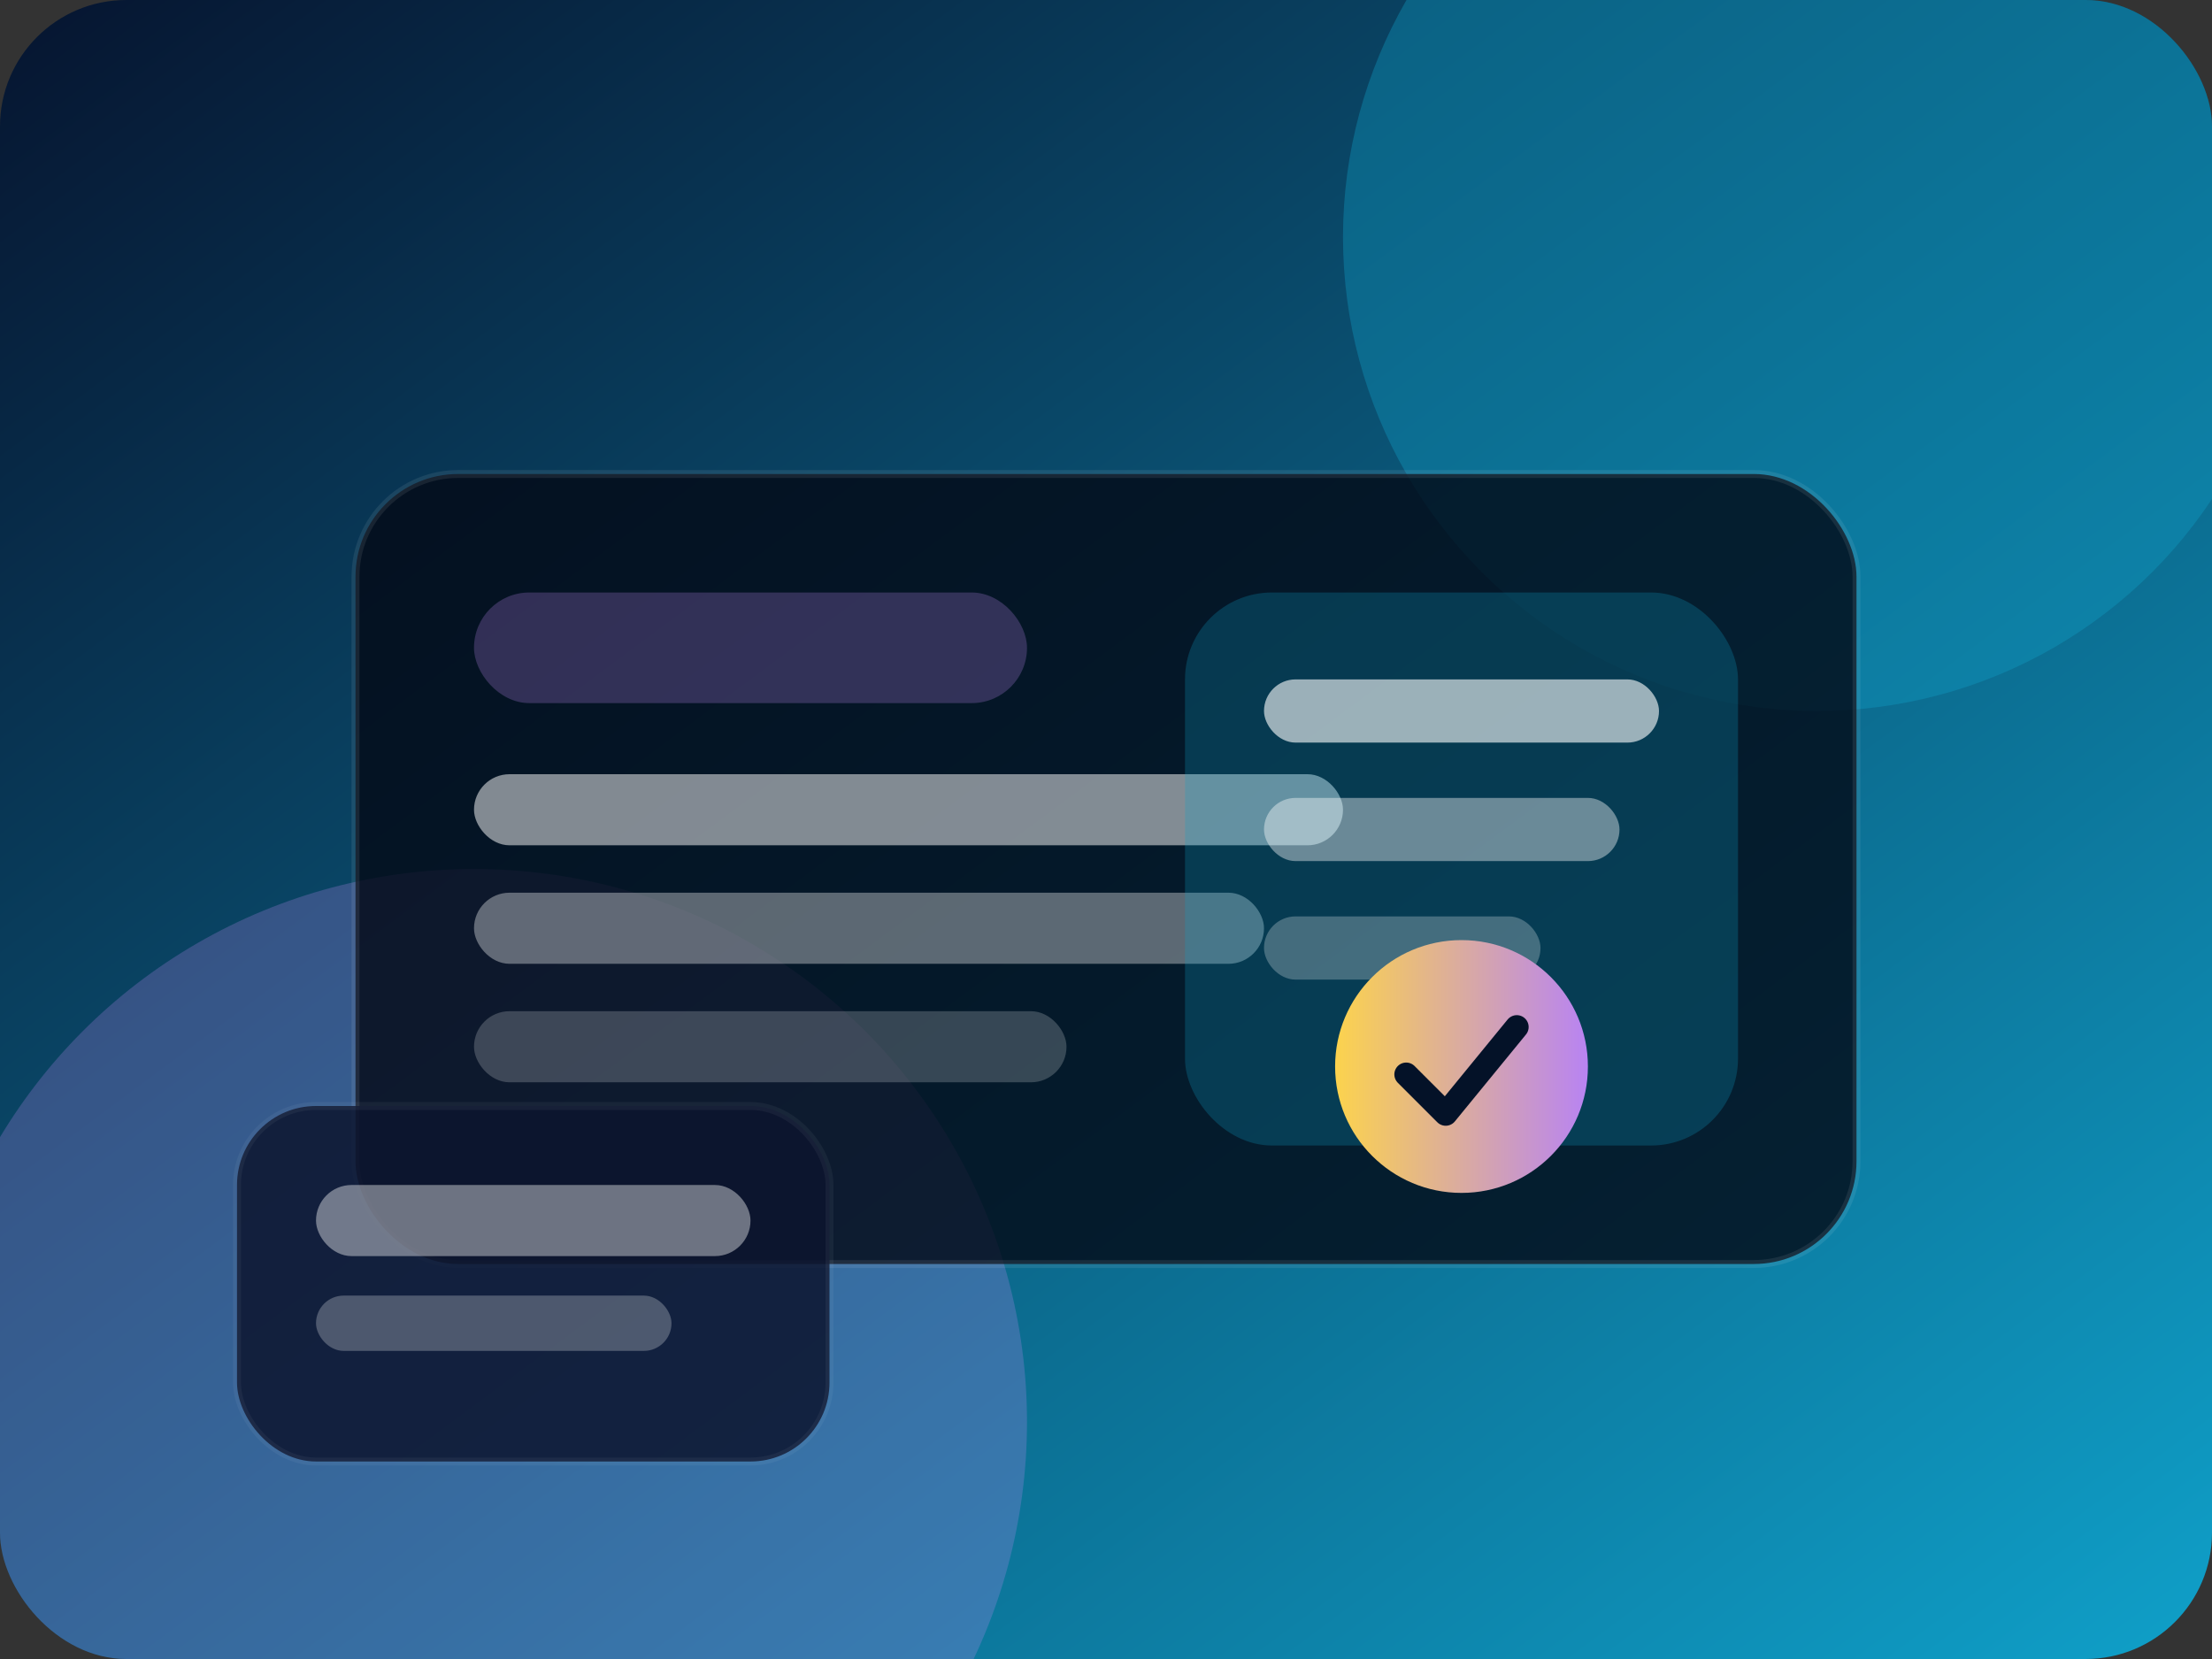 <?xml version="1.0" encoding="UTF-8"?>
<svg width="560" height="420" viewBox="0 0 560 420" xmlns="http://www.w3.org/2000/svg">
  <rect x="0" y="0" width="560" height="420" fill="#333333" stroke="none"/>
  <defs>
    <linearGradient id="services-bg" x1="0%" y1="0%" x2="100%" y2="100%">
      <stop offset="0%" stop-color="#06142f"/>
      <stop offset="100%" stop-color="#0fa0c9"/>
    </linearGradient>
    <linearGradient id="services-accent" x1="0%" y1="0%" x2="100%" y2="0%">
      <stop offset="0%" stop-color="#fcd34d"/>
      <stop offset="100%" stop-color="#b883f3"/>
    </linearGradient>
    <clipPath id="services-clip">
      <rect x="0" y="0" width="560" height="420" rx="32"/>
    </clipPath>
  </defs>
  <g clip-path="url(#services-clip)" fill="none">
    <rect width="560" height="420" fill="url(#services-bg)"/>
    <circle cx="460" cy="60" r="120" fill="rgba(15,160,201,0.35)"/>
    <circle cx="120" cy="360" r="140" fill="rgba(188,136,243,0.25)"/>
    <rect x="90" y="120" width="380" height="200" rx="26" fill="rgba(3,8,20,0.8)" stroke="rgba(255,255,255,0.08)" stroke-width="2"/>
    <rect x="120" y="150" width="140" height="28" rx="14" fill="rgba(188,136,243,0.25)"/>
    <rect x="120" y="196" width="220" height="18" rx="9" fill="rgba(255,255,255,0.5)"/>
    <rect x="120" y="226" width="200" height="18" rx="9" fill="rgba(255,255,255,0.35)"/>
    <rect x="120" y="256" width="150" height="18" rx="9" fill="rgba(255,255,255,0.2)"/>
    <rect x="300" y="150" width="140" height="140" rx="22" fill="rgba(15,160,201,0.25)"/>
    <rect x="320" y="172" width="100" height="16" rx="8" fill="rgba(255,255,255,0.6)"/>
    <rect x="320" y="202" width="90" height="16" rx="8" fill="rgba(255,255,255,0.4)"/>
    <rect x="320" y="232" width="70" height="16" rx="8" fill="rgba(255,255,255,0.25)"/>
    <circle cx="370" cy="270" r="32" fill="url(#services-accent)"/>
    <path d="M356 272l10 10 18-22" stroke="#041228" stroke-width="6" stroke-linecap="round" stroke-linejoin="round"/>
    <rect x="60" y="280" width="150" height="90" rx="20" fill="rgba(12,20,46,0.85)" stroke="rgba(255,255,255,0.05)" stroke-width="2"/>
    <rect x="80" y="300" width="110" height="18" rx="9" fill="rgba(255,255,255,0.4)"/>
    <rect x="80" y="328" width="90" height="14" rx="7" fill="rgba(255,255,255,0.25)"/>
  </g>
</svg>

